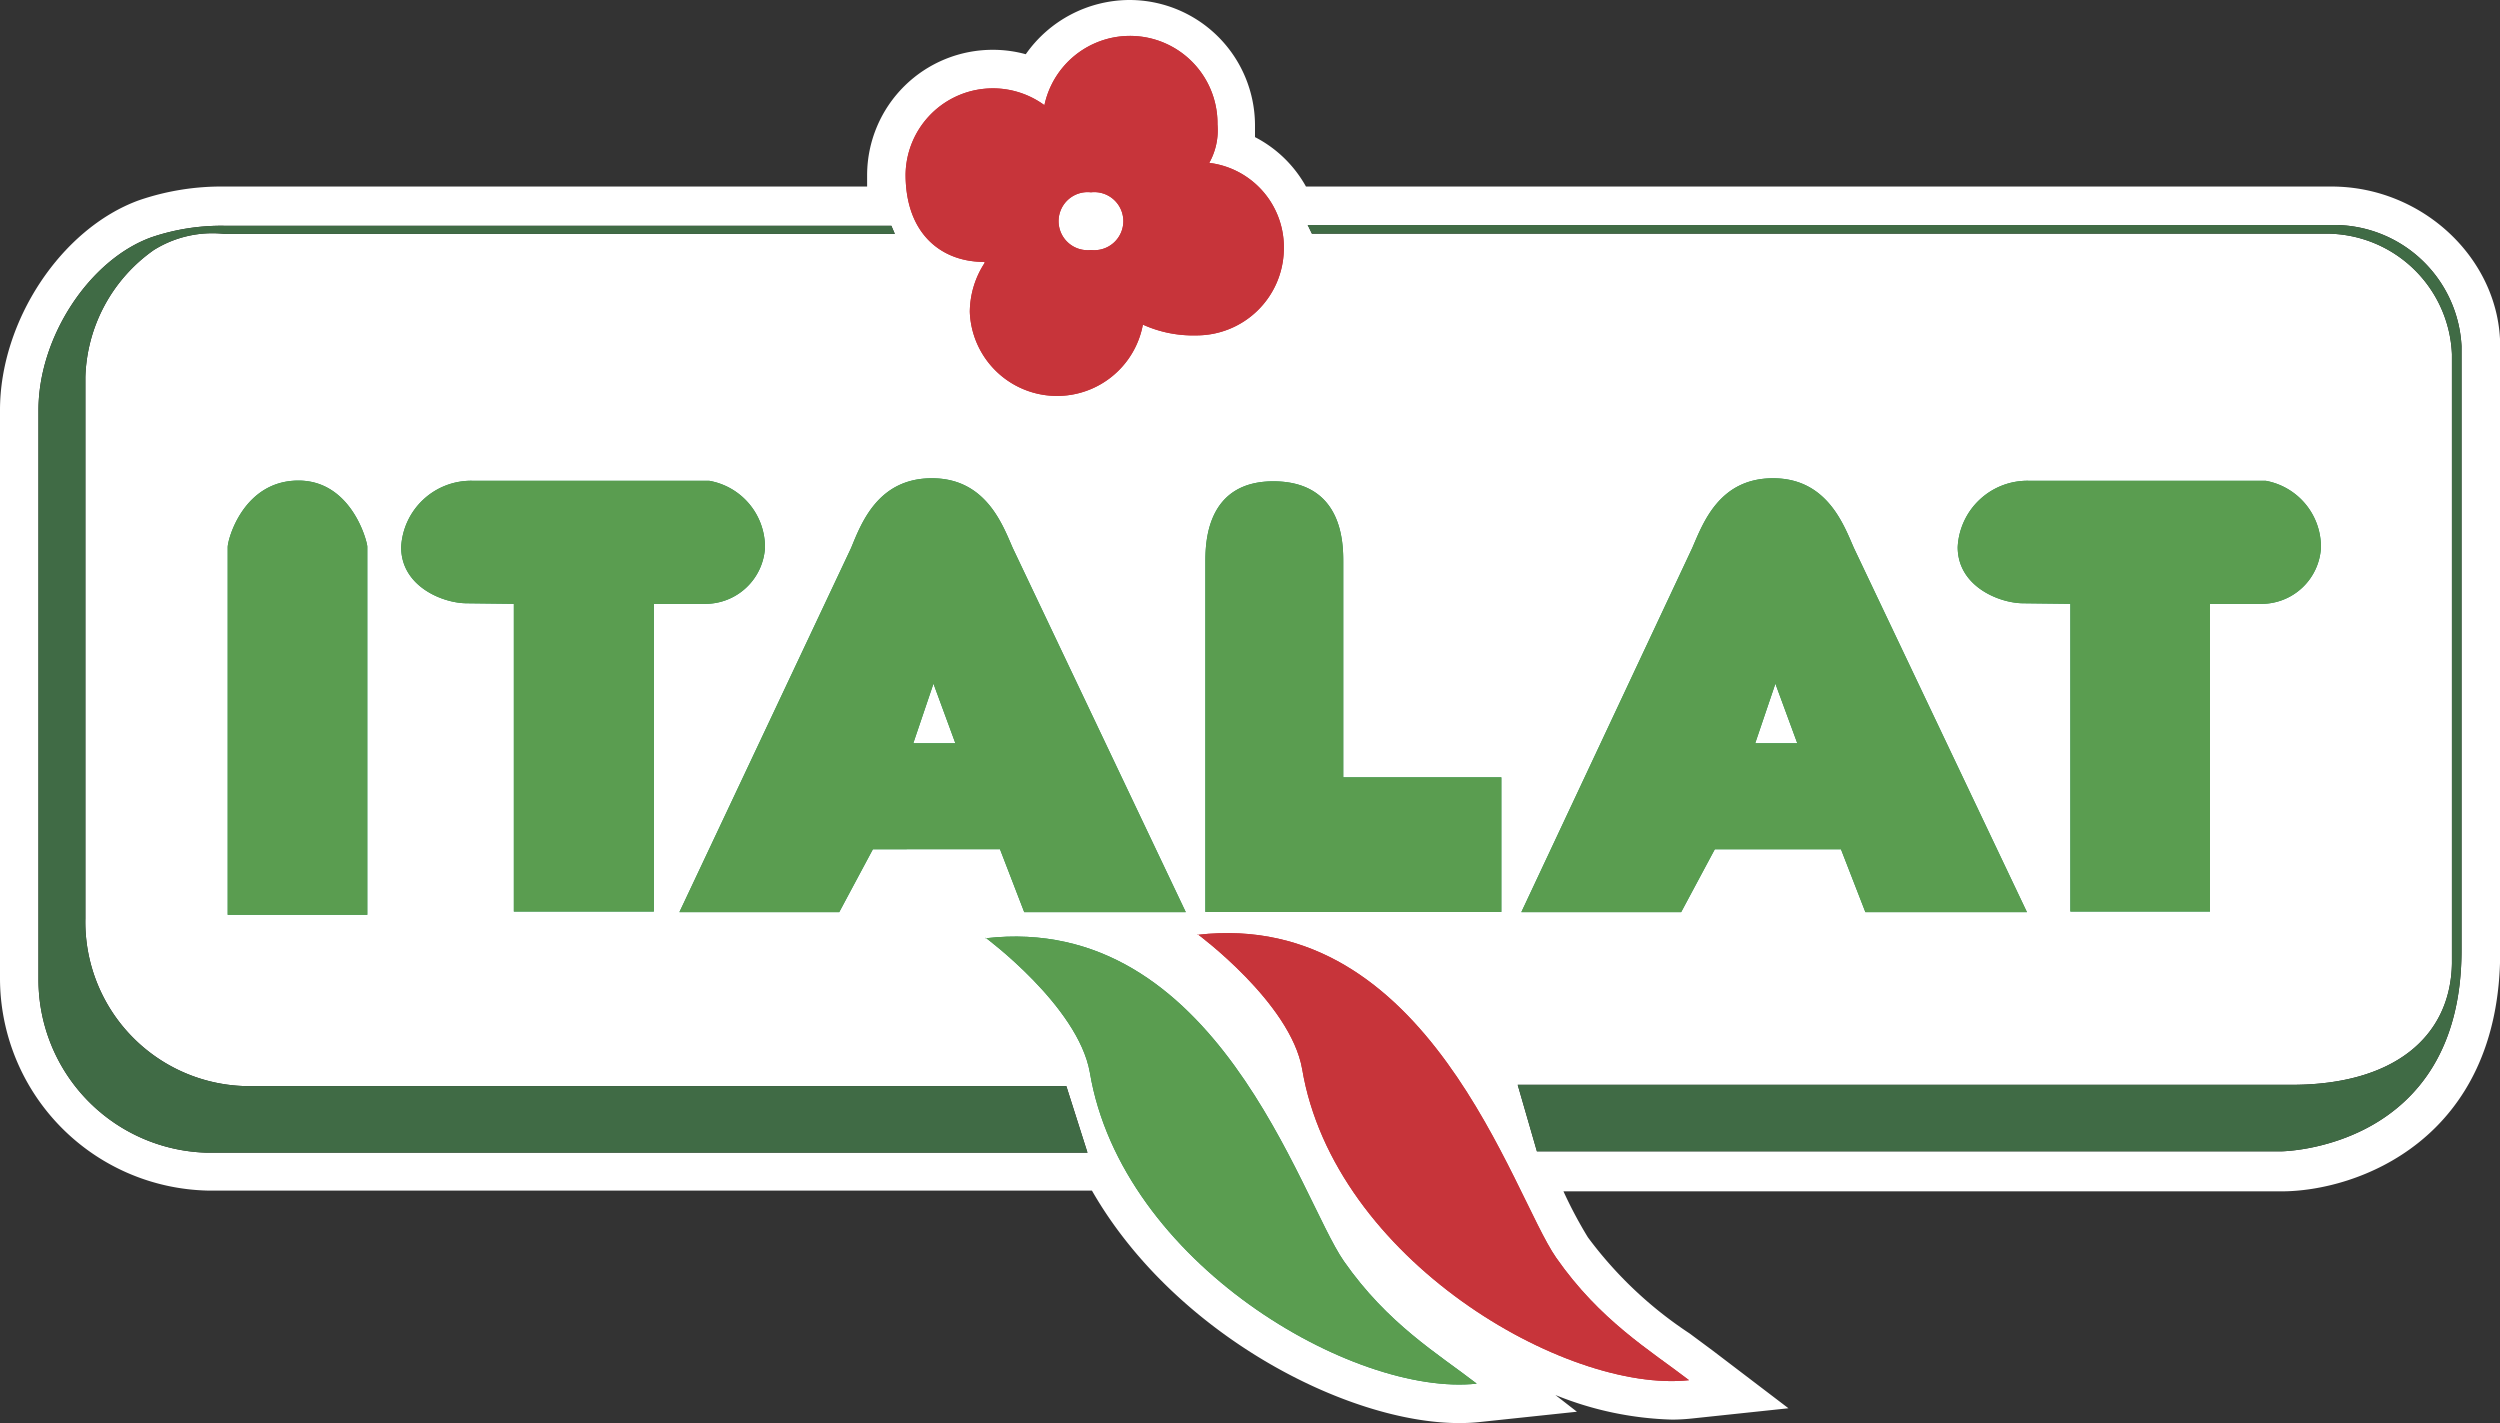 <svg xmlns="http://www.w3.org/2000/svg" viewBox="0 0 130 74"><rect x="0" y="0" width="130" height="74" fill="#333333" stroke="none"/><defs><style>.cls-1{fill:#fff;}.cls-1,.cls-2,.cls-3,.cls-4,.cls-5,.cls-6{fill-rule:evenodd;}.cls-2{fill:#248f50;}.cls-3{fill:#c7343a;}.cls-4{fill:#222221;}.cls-5{fill:#5a9d50;}.cls-6{fill:#406b45;}</style></defs><title>logo</title><g id="Layer_2" data-name="Layer 2"><g id="Layer_1-2" data-name="Layer 1"><path class="cls-1" d="M121.24,9.7H67.91a6.37,6.37,0,0,0-2.65-2.57c0-.22,0-.44,0-.65A6.53,6.53,0,0,0,58.72,0a6.61,6.61,0,0,0-5.38,2.82,6.44,6.44,0,0,0-1.69-.23,6.53,6.53,0,0,0-6.56,6.48c0,.22,0,.42,0,.63H11.64a13.19,13.19,0,0,0-4.43.72C3.17,11.9,0,16.7,0,21.33V50.91a11.05,11.05,0,0,0,10.78,11h46C61.05,69.37,70.05,74,75.88,74h0A10.1,10.1,0,0,0,77,73.94l5-.53-1.12-.87a17.32,17.32,0,0,0,6.08,1.28A10.1,10.1,0,0,0,88,73.76L93,73.23l-3.94-3-1.2-.89a20.82,20.82,0,0,1-5.29-5,22.76,22.76,0,0,1-1.27-2.39h37.34c3.93,0,11.37-2.67,11.37-12.47V18C130,13.5,126,9.7,121.24,9.7Z"/><path class="cls-2" d="M19.1,28.43c0-.26-.82-3.47-3.62-3.44s-3.63,3-3.64,3.46l0,19.12,7.26,0M107.66,31.4v16h7.26v-16h2.62a3.1,3.1,0,0,0,3.15-2.92A3.5,3.5,0,0,0,117.81,25H105.47a3.63,3.63,0,0,0-3.67,3.45c0,2.06,2.19,2.92,3.41,2.92Zm-80.94,0v16H34v-16h2.63a3.11,3.11,0,0,0,3.15-2.92A3.51,3.51,0,0,0,36.87,25H24.54a3.64,3.64,0,0,0-3.68,3.45c0,2.06,2.19,2.92,3.41,2.92Zm65.6,4.15,1.14,3.1H91.27ZM97,47.43h8.4l-9-18.94c-.53-1.21-1.4-3.62-4.2-3.62S88.56,27.2,88,28.49L79.11,47.43h8.31l1.75-3.27h6.56ZM48.54,35.55l1.14,3.1H47.49Zm4.72,11.88h8.4l-9-18.94c-.53-1.21-1.4-3.62-4.2-3.62s-3.67,2.33-4.2,3.62L35.33,47.43h8.31l1.75-3.27H52ZM69.85,29.25c0-.95,0-4.13-3.5-4.22-3.67-.08-3.67,3.27-3.67,4.22V47.42H78.07v-7H69.85Z"/><path class="cls-2" d="M51.25,48.79c12-1.38,16.35,13.52,18.63,16.79s4.9,4.82,6.91,6.37c-6.39.69-18.46-6.28-20.12-16.19-.61-3.44-5.42-7-5.42-7"/><path class="cls-3" d="M62.28,48.61c12-1.38,16.36,13.52,18.64,16.79s4.89,4.82,6.91,6.37c-6.39.69-18.46-6.28-20.12-16.19-.61-3.44-5.43-7-5.43-7"/><path class="cls-3" d="M51.18,13.62c-2.24,0-4.09-1.47-4.09-4.55a4.54,4.54,0,0,1,7.22-3.6,4.55,4.55,0,0,1,9,1,3.47,3.47,0,0,1-.43,2A4.42,4.42,0,0,1,66.76,13a4.54,4.54,0,0,1-4.55,4.44,6.32,6.32,0,0,1-2.78-.56,4.54,4.54,0,0,1-9-.66,4.71,4.71,0,0,1,.78-2.56M56.73,10a1.51,1.51,0,1,1,0,3,1.51,1.51,0,1,1,0-3Z"/><path class="cls-4" d="M121.24,11.7A6.64,6.64,0,0,1,128,18V49.4c0,10.4-9.39,10.47-9.39,10.47H79.92l-1-3.46h40.26c5.26,0,8.25-2.46,8.32-6.31l0-31.68a6.54,6.54,0,0,0-6.47-6.27H68.22L68,11.7"/><path class="cls-4" d="M8,13a8.37,8.37,0,0,0-3.56,6.61V47.76a8.54,8.54,0,0,0,8.47,8.72H55.45l1.1,3.46H10.78a9,9,0,0,1-8.78-9V21.33c0-3.82,2.67-7.85,5.9-9a11.28,11.28,0,0,1,3.74-.59H46.35l.18.42H11.64A5.75,5.75,0,0,0,8,13"/><path class="cls-5" d="M19.1,28.43c0-.26-.82-3.47-3.62-3.44s-3.63,3-3.64,3.46l0,19.12,7.26,0M107.66,31.4v16h7.26v-16h2.62a3.1,3.1,0,0,0,3.15-2.92A3.5,3.5,0,0,0,117.81,25H105.47a3.63,3.63,0,0,0-3.67,3.45c0,2.06,2.19,2.92,3.41,2.92Zm-80.94,0v16H34v-16h2.63a3.11,3.11,0,0,0,3.15-2.92A3.51,3.51,0,0,0,36.87,25H24.54a3.64,3.64,0,0,0-3.68,3.45c0,2.06,2.19,2.92,3.41,2.92Zm65.6,4.15,1.14,3.1H91.27ZM97,47.43h8.4l-9-18.94c-.53-1.21-1.4-3.62-4.2-3.62S88.56,27.2,88,28.49L79.11,47.43h8.31l1.75-3.27h6.56ZM48.54,35.55l1.14,3.1H47.49Zm4.72,11.88h8.4l-9-18.94c-.53-1.21-1.4-3.62-4.2-3.62s-3.67,2.33-4.2,3.62L35.33,47.43h8.31l1.75-3.27H52ZM69.85,29.25c0-.95,0-4.13-3.5-4.22-3.67-.08-3.67,3.27-3.67,4.22V47.42H78.07v-7H69.85Z"/><path class="cls-5" d="M51.25,48.79c12-1.38,16.35,13.52,18.63,16.79s4.9,4.82,6.91,6.37c-6.39.69-18.46-6.28-20.12-16.19-.61-3.44-5.42-7-5.42-7"/><path class="cls-3" d="M62.28,48.61c12-1.38,16.36,13.52,18.64,16.79s4.89,4.82,6.91,6.37c-6.39.69-18.46-6.28-20.12-16.19-.61-3.44-5.43-7-5.43-7"/><path class="cls-3" d="M51.18,13.62c-2.24,0-4.09-1.47-4.09-4.55a4.54,4.54,0,0,1,7.22-3.6,4.55,4.55,0,0,1,9,1,3.47,3.47,0,0,1-.43,2A4.42,4.42,0,0,1,66.76,13a4.54,4.54,0,0,1-4.55,4.44,6.32,6.32,0,0,1-2.78-.56,4.54,4.54,0,0,1-9-.66,4.71,4.71,0,0,1,.78-2.56M56.73,10a1.51,1.51,0,1,1,0,3,1.51,1.51,0,1,1,0-3Z"/><path class="cls-6" d="M121.24,11.7A6.64,6.64,0,0,1,128,18V49.4c0,10.4-9.39,10.47-9.39,10.47H79.92l-1-3.46h40.26c5.26,0,8.25-2.46,8.32-6.31l0-31.68a6.54,6.54,0,0,0-6.47-6.27H68.22L68,11.7"/><path class="cls-6" d="M8,13a8.37,8.37,0,0,0-3.56,6.61V47.76a8.54,8.54,0,0,0,8.47,8.72H55.45l1.1,3.46H10.78a9,9,0,0,1-8.78-9V21.33c0-3.82,2.67-7.85,5.9-9a11.28,11.28,0,0,1,3.74-.59H46.35l.18.42H11.64A5.75,5.75,0,0,0,8,13"/></g></g></svg>